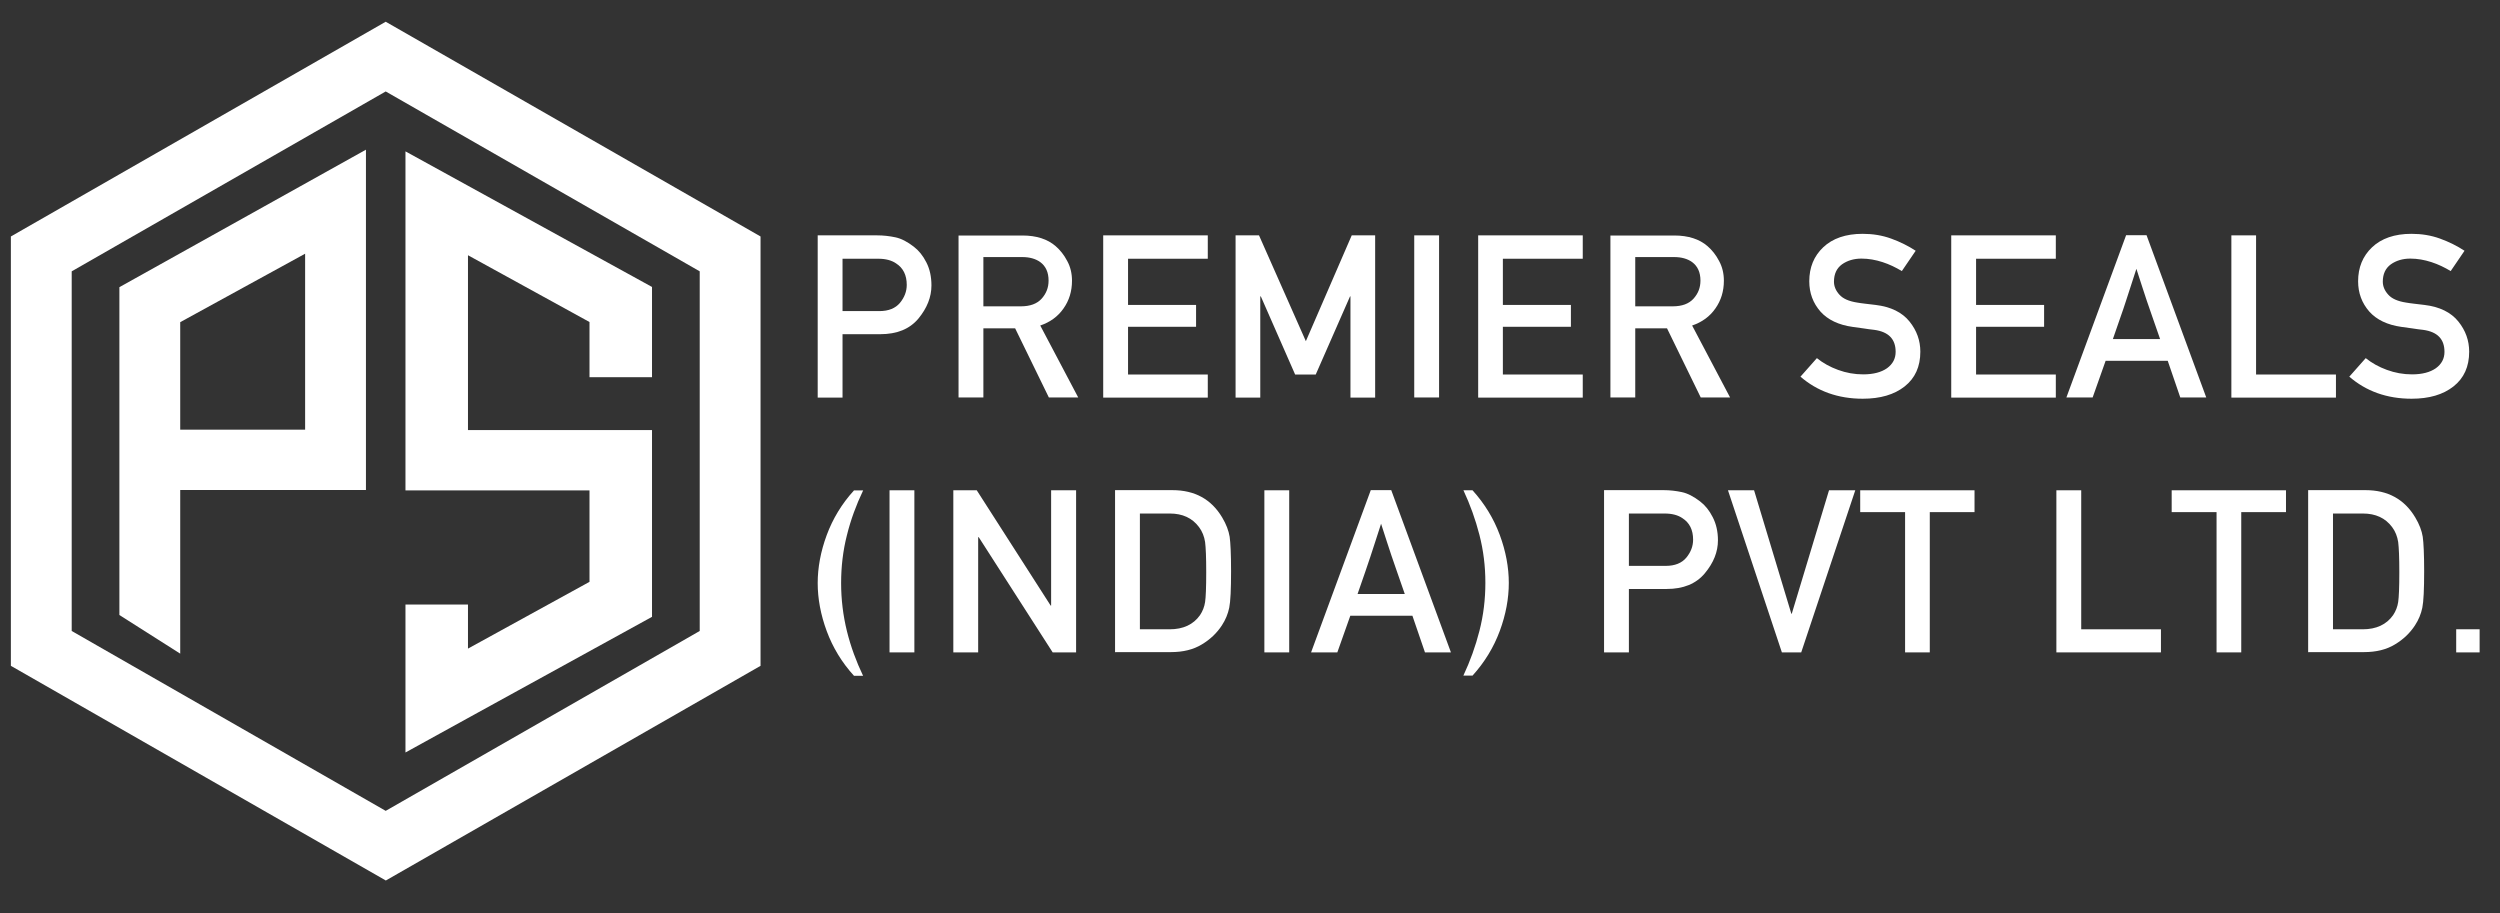<svg xmlns="http://www.w3.org/2000/svg" width="230" height="84" viewBox="0 0 230 84" fill="none"><rect x="0" y="0" width="230" height="84" fill="#333333" stroke="none"/><g clip-path="url(#clip0_1252_774)"><path d="M75.228 36.58V21.653H80.694C81.278 21.653 81.837 21.718 82.382 21.834C82.927 21.95 83.486 22.246 84.07 22.697C84.524 23.044 84.914 23.521 85.225 24.139C85.537 24.744 85.693 25.453 85.693 26.264C85.693 27.333 85.29 28.338 84.498 29.304C83.693 30.27 82.525 30.746 80.98 30.746H77.513V36.58H75.228ZM77.513 23.804V28.621H80.902C81.746 28.621 82.382 28.363 82.798 27.861C83.213 27.359 83.421 26.805 83.421 26.213C83.421 25.311 83.096 24.654 82.434 24.229C82.019 23.946 81.473 23.804 80.811 23.804H77.513Z" fill="white"></path><path d="M88.186 36.58V21.666H94.067C95.353 21.666 96.378 22.001 97.118 22.645C97.534 23.006 97.897 23.456 98.183 24.01C98.482 24.551 98.624 25.169 98.624 25.826C98.624 26.792 98.365 27.642 97.846 28.376C97.326 29.123 96.612 29.638 95.703 29.948L99.196 36.567H96.495L93.392 30.205H90.471V36.567H88.186V36.58ZM90.471 23.663V28.183H93.911C94.768 28.183 95.404 27.951 95.833 27.475C96.261 26.998 96.469 26.457 96.469 25.813C96.469 25.053 96.21 24.487 95.703 24.113C95.275 23.804 94.716 23.65 94.041 23.65H90.458L90.471 23.663Z" fill="white"></path><path d="M101.495 36.58V21.653H111.116V23.804H103.78V28.054H110.038V30.064H103.78V34.455H111.116V36.58H101.495Z" fill="white"></path><path d="M113.673 36.58V21.653H115.829L120.139 31.39L124.359 21.653H126.514V36.58H124.242V27.269H124.203L121.048 34.455H119.152L115.997 27.269H115.945V36.58H113.673Z" fill="white"></path><path d="M132.395 21.653H130.11V36.567H132.395V21.653Z" fill="white"></path><path d="M135.992 36.58V21.653H145.613V23.804H138.264V28.054H144.523V30.064H138.264V34.455H145.613V36.58H135.992Z" fill="white"></path><path d="M148.158 36.58V21.666H154.04C155.325 21.666 156.351 22.001 157.091 22.645C157.507 23.006 157.87 23.456 158.156 24.01C158.454 24.551 158.597 25.169 158.597 25.826C158.597 26.792 158.337 27.642 157.818 28.376C157.299 29.123 156.585 29.638 155.676 29.948L159.168 36.567H156.468L153.365 30.205H150.443V36.567H148.158V36.58ZM150.443 23.663V28.183H153.884C154.741 28.183 155.377 27.951 155.806 27.475C156.234 26.998 156.442 26.457 156.442 25.813C156.442 25.053 156.182 24.487 155.676 24.113C155.247 23.804 154.689 23.65 154.014 23.65H150.43L150.443 23.663Z" fill="white"></path><path d="M165.648 34.648L167.154 32.948C167.712 33.399 168.361 33.76 169.101 34.03C169.841 34.301 170.607 34.442 171.412 34.442C172.347 34.442 173.074 34.249 173.607 33.876C174.139 33.489 174.399 32.987 174.399 32.369C174.399 31.197 173.749 30.527 172.438 30.347C172.1 30.308 171.776 30.27 171.477 30.218C171.179 30.179 170.841 30.128 170.452 30.076C169.153 29.896 168.153 29.419 167.478 28.66C166.803 27.887 166.453 26.96 166.453 25.878C166.453 24.603 166.881 23.559 167.738 22.748C168.595 21.937 169.802 21.512 171.36 21.512C172.295 21.512 173.165 21.653 173.983 21.95C174.801 22.246 175.554 22.619 176.242 23.07L174.97 24.938C174.412 24.603 173.827 24.319 173.191 24.113C172.555 23.907 171.906 23.791 171.257 23.791C170.555 23.791 169.958 23.972 169.465 24.319C168.971 24.68 168.725 25.208 168.725 25.916C168.725 26.341 168.893 26.741 169.218 27.101C169.543 27.475 170.101 27.719 170.854 27.835C171.049 27.874 171.295 27.9 171.581 27.938C171.867 27.977 172.191 28.016 172.555 28.054C173.957 28.222 174.996 28.737 175.671 29.574C176.346 30.411 176.671 31.338 176.671 32.356C176.671 33.734 176.19 34.79 175.23 35.55C174.269 36.31 172.983 36.683 171.373 36.683C169.114 36.683 167.193 36.001 165.622 34.636" fill="white"></path><path d="M179.514 36.58V21.653H189.135V23.804H181.799V28.054H188.057V30.064H181.799V34.455H189.135V36.58H179.514Z" fill="white"></path><path d="M190.108 36.567L195.601 21.641H197.483L202.975 36.567H200.586L199.431 33.193H193.718L192.523 36.567H190.121H190.108ZM194.38 31.197H198.73C198.418 30.282 198.158 29.548 197.977 29.033C197.795 28.505 197.639 28.041 197.496 27.642C197.366 27.243 197.224 26.831 197.094 26.419C196.951 26.007 196.769 25.44 196.548 24.732C196.315 25.466 196.12 26.058 195.977 26.496C195.834 26.934 195.691 27.359 195.562 27.771C195.432 28.183 195.276 28.634 195.094 29.149C194.925 29.651 194.679 30.334 194.38 31.21" fill="white"></path><path d="M205.286 36.58V21.653H207.558V34.455H214.907V36.58H205.286Z" fill="white"></path><path d="M216.141 34.648L217.647 32.948C218.206 33.399 218.855 33.76 219.595 34.03C220.335 34.301 221.101 34.442 221.906 34.442C222.841 34.442 223.568 34.249 224.1 33.876C224.633 33.489 224.892 32.987 224.892 32.369C224.892 31.197 224.243 30.527 222.932 30.347C222.594 30.308 222.27 30.27 221.971 30.218C221.672 30.179 221.335 30.128 220.945 30.076C219.647 29.896 218.647 29.419 217.972 28.66C217.297 27.887 216.946 26.96 216.946 25.878C216.946 24.603 217.375 23.559 218.232 22.748C219.089 21.937 220.296 21.512 221.854 21.512C222.789 21.512 223.659 21.653 224.477 21.95C225.295 22.246 226.048 22.619 226.736 23.07L225.464 24.938C224.905 24.603 224.321 24.319 223.685 24.113C223.049 23.907 222.399 23.791 221.75 23.791C221.049 23.791 220.452 23.972 219.958 24.319C219.465 24.68 219.218 25.208 219.218 25.916C219.218 26.341 219.387 26.741 219.712 27.101C220.036 27.475 220.595 27.719 221.348 27.835C221.542 27.874 221.789 27.9 222.075 27.938C222.36 27.977 222.685 28.016 223.049 28.054C224.451 28.222 225.49 28.737 226.165 29.574C226.84 30.411 227.164 31.338 227.164 32.356C227.164 33.734 226.684 34.79 225.723 35.55C224.762 36.31 223.477 36.683 221.867 36.683C219.608 36.683 217.686 36.001 216.115 34.636" fill="white"></path><path d="M79.409 62.171H78.565C77.448 60.947 76.617 59.569 76.059 58.062C75.501 56.556 75.228 55.075 75.228 53.645C75.228 52.215 75.501 50.734 76.059 49.227C76.617 47.721 77.448 46.343 78.565 45.119H79.409C78.773 46.446 78.266 47.824 77.916 49.24C77.552 50.67 77.383 52.138 77.383 53.645C77.383 55.152 77.565 56.633 77.916 58.062C78.266 59.479 78.773 60.857 79.409 62.184" fill="white"></path><path d="M84.122 45.106H81.837V60.02H84.122V45.106Z" fill="white"></path><path d="M87.706 60.02V45.106H89.861L96.664 55.718H96.703V45.106H99.001V60.02H96.846L90.043 49.421H89.991V60.02H87.706Z" fill="white"></path><path d="M102.585 60.02V45.093H107.856C109.921 45.093 111.44 45.93 112.44 47.605C112.816 48.236 113.037 48.828 113.128 49.382C113.206 49.936 113.258 50.992 113.258 52.55C113.258 54.224 113.206 55.345 113.089 55.912C112.972 56.478 112.751 57.019 112.414 57.534C111.959 58.23 111.349 58.822 110.57 59.286C109.791 59.763 108.843 59.994 107.727 59.994H102.611L102.585 60.02ZM104.87 47.244V57.895H107.61C108.856 57.895 109.791 57.457 110.401 56.594C110.648 56.221 110.804 55.822 110.869 55.384C110.934 54.946 110.972 54.044 110.972 52.653C110.972 51.262 110.934 50.386 110.869 49.871C110.791 49.356 110.609 48.893 110.31 48.493C109.687 47.656 108.791 47.244 107.623 47.244H104.883H104.87Z" fill="white"></path><path d="M118.607 45.106H116.322V60.02H118.607V45.106Z" fill="white"></path><path d="M120.619 60.02L126.111 45.093H127.994L133.486 60.02H131.097L129.941 56.646H124.229L123.034 60.02H120.632H120.619ZM124.891 54.65H129.24C128.929 53.735 128.669 53.001 128.487 52.486C128.306 51.958 128.15 51.494 128.007 51.095C127.877 50.696 127.734 50.283 127.604 49.871C127.462 49.459 127.28 48.893 127.059 48.184C126.825 48.918 126.631 49.511 126.488 49.949C126.345 50.386 126.202 50.812 126.072 51.224C125.942 51.636 125.787 52.087 125.605 52.602C125.436 53.104 125.189 53.787 124.891 54.662" fill="white"></path><path d="M134.629 45.106H135.473C136.589 46.343 137.42 47.708 137.979 49.215C138.537 50.721 138.81 52.203 138.81 53.632C138.81 55.062 138.537 56.543 137.979 58.05C137.42 59.556 136.589 60.922 135.473 62.158H134.629C135.252 60.831 135.746 59.466 136.109 58.037C136.473 56.62 136.654 55.152 136.654 53.619C136.654 52.087 136.473 50.631 136.109 49.215C135.746 47.798 135.252 46.42 134.629 45.093" fill="white"></path><path d="M147.573 60.02V45.093H153.039C153.624 45.093 154.182 45.158 154.727 45.274C155.273 45.389 155.831 45.686 156.415 46.136C156.87 46.484 157.259 46.961 157.571 47.579C157.882 48.184 158.051 48.893 158.051 49.704C158.051 50.773 157.649 51.778 156.844 52.743C156.039 53.709 154.87 54.186 153.325 54.186H149.858V60.02H147.573ZM149.858 47.244V52.061H153.247C154.091 52.061 154.727 51.803 155.143 51.301C155.558 50.799 155.766 50.245 155.766 49.652C155.766 48.751 155.441 48.094 154.779 47.669C154.364 47.386 153.818 47.244 153.156 47.244H149.858Z" fill="white"></path><path d="M163.933 60.02L158.973 45.106H161.375L164.803 56.465H164.842L168.27 45.106H170.685L165.712 60.02H163.933Z" fill="white"></path><path d="M175.268 60.02V47.115H171.139V45.106H181.656V47.115H177.54V60.02H175.268Z" fill="white"></path><path d="M189.187 60.02V45.106H191.472V57.895H198.807V60.02H189.187Z" fill="white"></path><path d="M203.923 60.02V47.115H199.794V45.106H210.311V47.115H206.195V60.02H203.923Z" fill="white"></path><path d="M212.35 60.02V45.093H217.621C219.685 45.093 221.205 45.93 222.204 47.605C222.581 48.236 222.802 48.828 222.892 49.382C222.97 49.936 223.022 50.992 223.022 52.55C223.022 54.224 222.97 55.345 222.853 55.912C222.737 56.478 222.516 57.019 222.178 57.534C221.724 58.23 221.114 58.822 220.335 59.286C219.556 59.763 218.608 59.994 217.491 59.994H212.376L212.35 60.02ZM214.635 47.244V57.895H217.374C218.621 57.895 219.556 57.457 220.166 56.594C220.413 56.221 220.568 55.822 220.633 55.384C220.698 54.946 220.737 54.044 220.737 52.653C220.737 51.262 220.698 50.386 220.633 49.871C220.555 49.356 220.374 48.893 220.075 48.493C219.452 47.656 218.556 47.244 217.387 47.244H214.648H214.635Z" fill="white"></path><path d="M228.125 57.895H225.97V60.02H228.125V57.895Z" fill="white"></path><path d="M59.985 56.749V39.568H58.544H43.054V23.482L54.234 29.626V34.7H59.985V26.393H59.972L37.303 13.926V45.119H37.511H54.234V53.529L43.054 59.672V55.615H37.303V62.841V69.229L43.054 66.06L59.985 56.749Z" fill="white"></path><path d="M10.984 26.419V56.581L16.58 60.136V45.08H28.5H33.667V13.771L10.984 26.419ZM28.071 39.53H16.58V29.639L28.071 23.341V39.517V39.53Z" fill="white"></path><path d="M35.485 81L1 61.256V21.756L35.485 2L69.97 21.756V61.256L35.485 81.013V81ZM6.596 58.05L35.485 74.599L64.374 58.05V24.963L35.485 8.414L6.596 24.963V58.05Z" fill="white"></path></g><defs><clipPath id="clip0_1252_774"><rect width="227.125" height="79" fill="white" transform="translate(1 2)"></rect></clipPath></defs></svg>